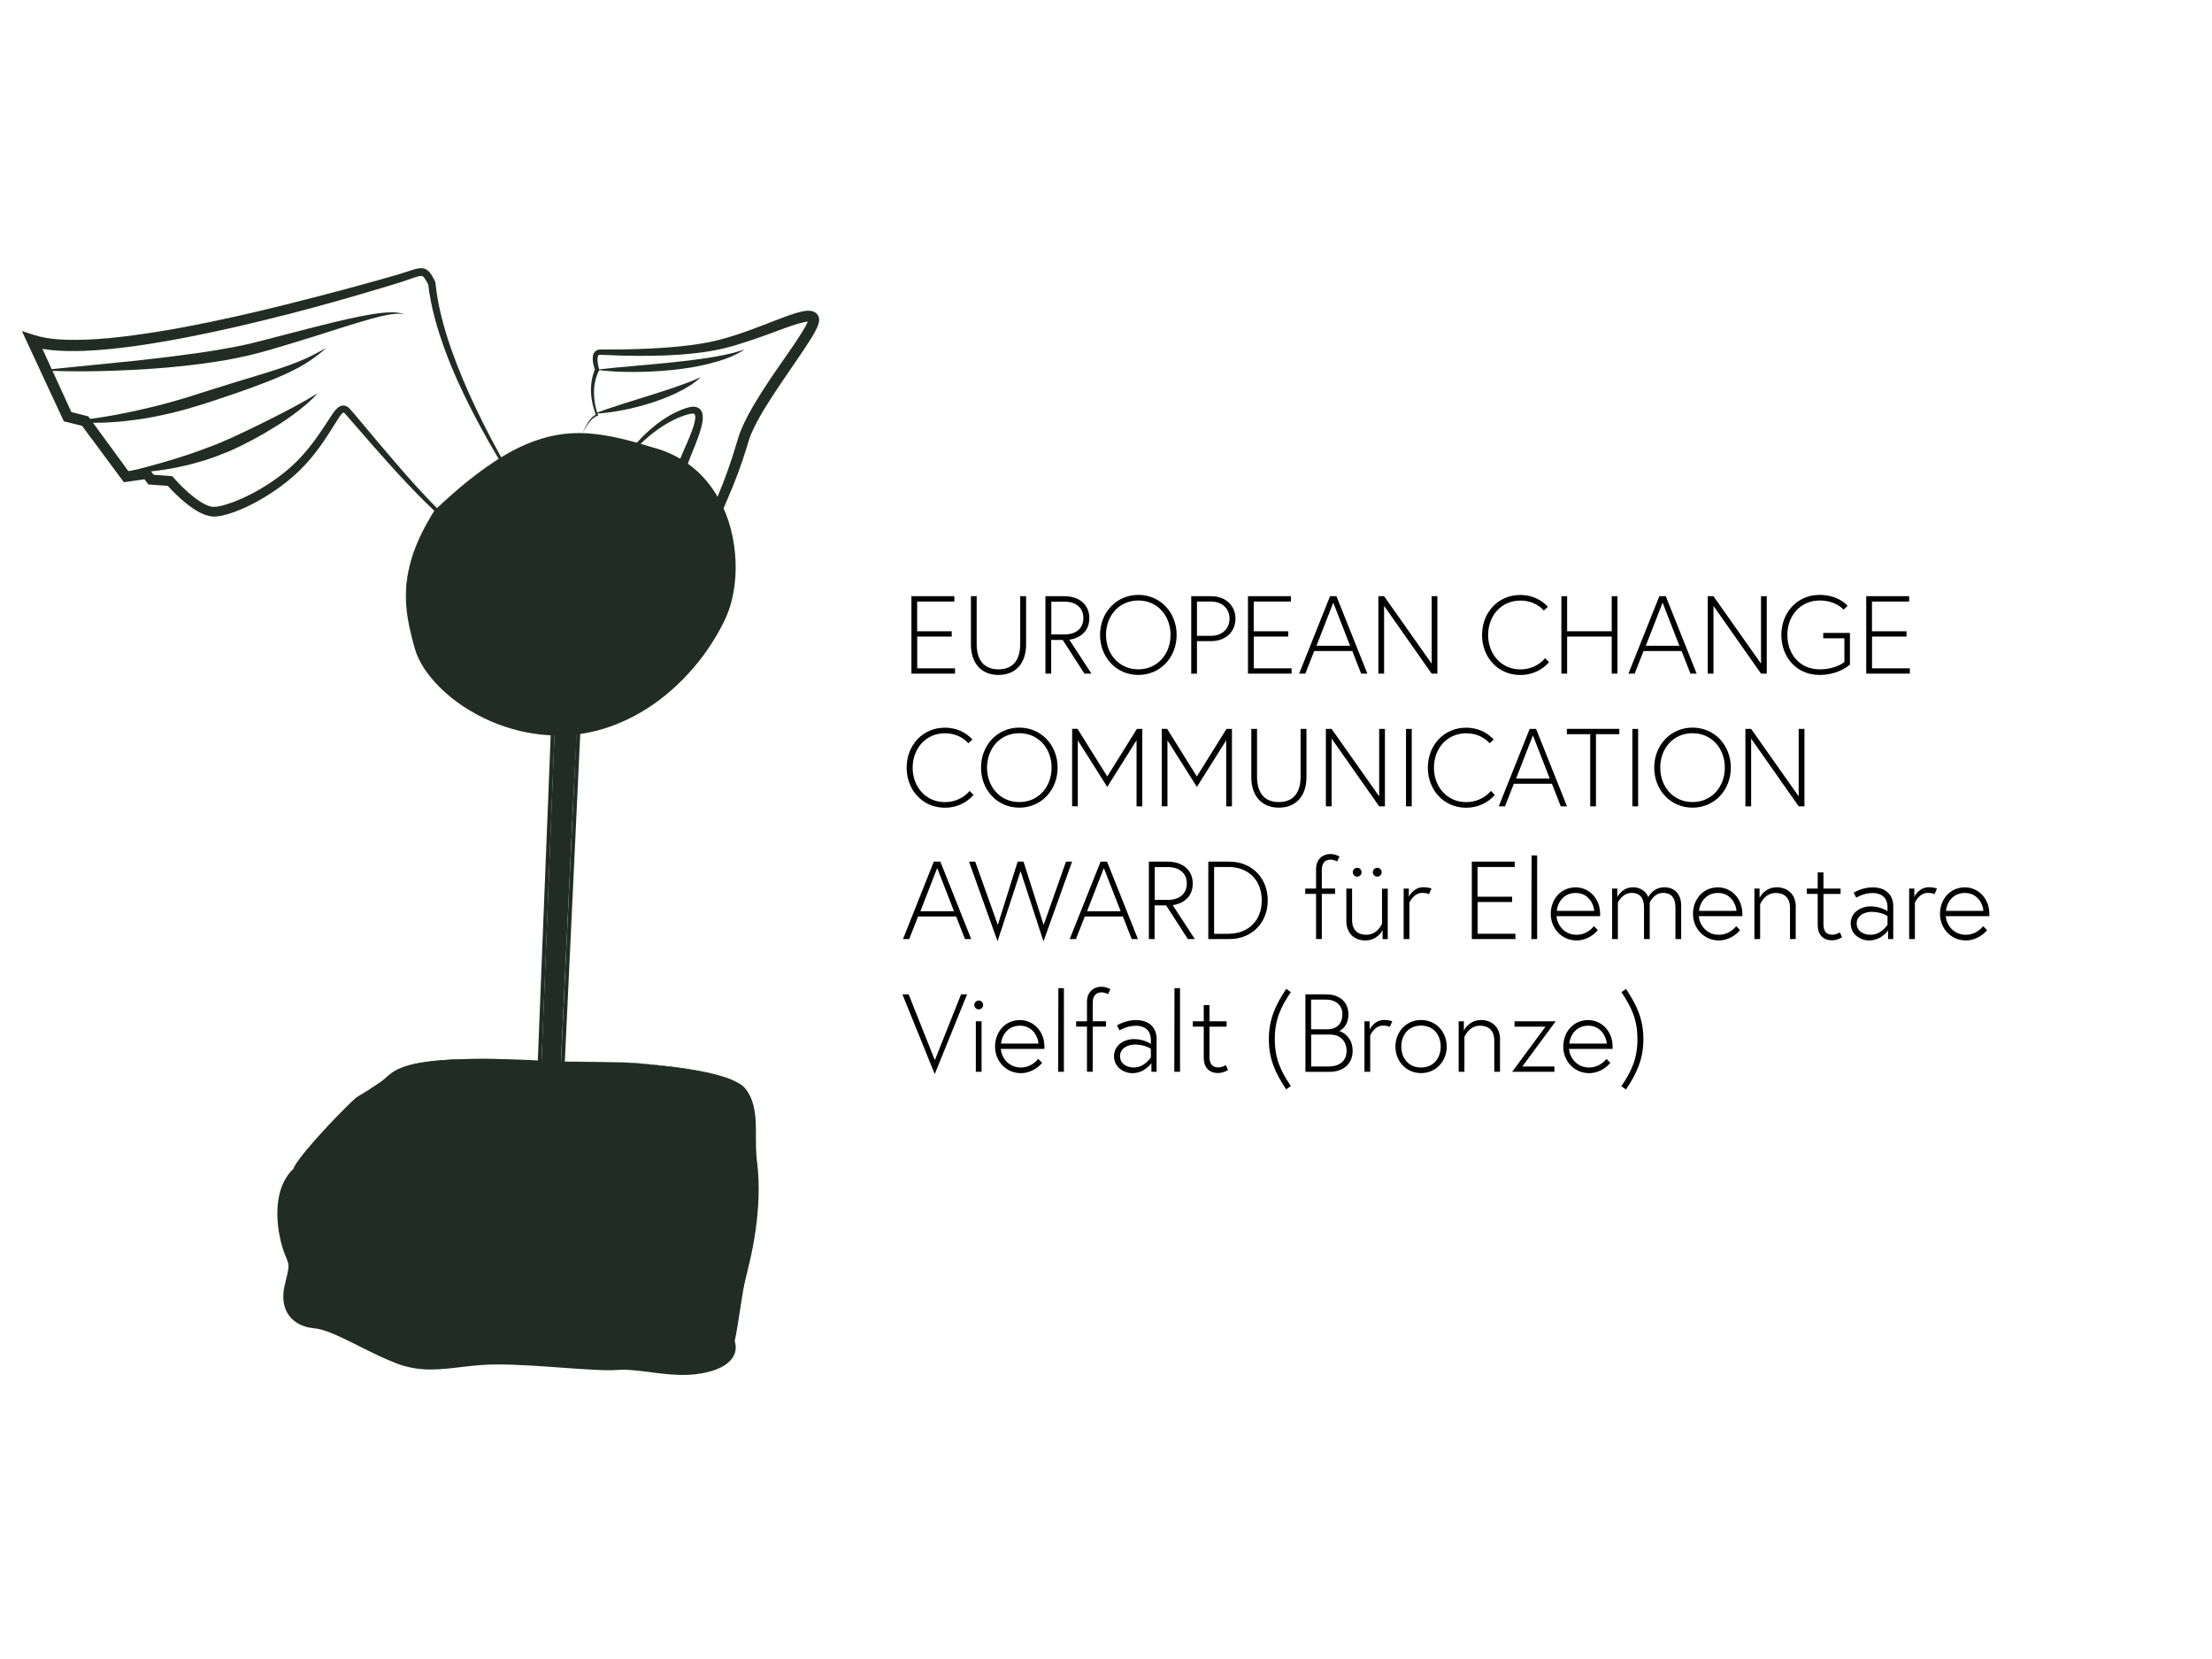 <?xml version="1.0" encoding="UTF-8"?>
<svg id="a" data-name="logos" xmlns="http://www.w3.org/2000/svg" viewBox="0 0 320 240">
  <defs>
    <style>
      .b {
        fill: #000;
      }

      .b, .c {
        stroke-width: 0px;
      }

      .c {
        fill: #212d24;
      }
    </style>
  </defs>
  <g>
    <path class="c" d="M81.09,153.59s8.47,0,10.8.21c2.33.21,13.76,1.06,15.87,3.81,2.12,2.75,1.06,6.78,1.48,10.37.42,3.6.21,8.26-1.06,13.75-1.27,5.5-3.18,10.8-2.54,12.28.64,1.48-.21,3.39-4.45,4.02-4.23.64-8.46-.84-11.85-.63-3.39.21-11.64-.85-17.36-.85s-9.52,1.7-14.18,0c-4.66-1.69-9.31-4.86-12.28-5.08-2.97-.21-4.44-2.33-3.81-5.29.63-2.96.84-2.96,0-4.87-.85-1.9-2.54-8.67,1.06-12.06.21-1.27,6.35-8.04,8.89-10.37,0,0,2.12-1.27,3.81-2.54,1.69-1.27,2.12-4.23,25.6-2.75"/>
    <path class="c" d="M81.09,153.59c-2.57-.15-5.14-.28-7.72-.34-2.57-.05-5.15-.07-7.72.08-1.29.08-2.57.19-3.84.38-1.26.2-2.53.45-3.72.94-.59.25-1.13.57-1.62.98-.24.21-.47.43-.71.65-.26.22-.52.4-.78.59-1.04.76-2.12,1.48-3.21,2.17l.03-.02c-.83.78-1.61,1.61-2.39,2.44-.78.84-1.54,1.69-2.28,2.54-.75.86-1.48,1.73-2.19,2.62-.35.45-.7.9-1.02,1.36-.16.23-.32.46-.46.69-.14.22-.29.5-.31.64l-.02.12-.09.08c-1.09,1.05-1.69,2.52-1.9,4.04-.21,1.53-.1,3.1.19,4.63.15.76.35,1.52.61,2.25.22.7.69,1.38.86,2.34.08.49.02.96-.05,1.37-.08.42-.17.81-.24,1.2-.08.38-.18.79-.24,1.15-.06.36-.09.72-.08,1.08.02.71.22,1.39.61,1.92.39.53.96.9,1.62,1.1.34.11.67.16,1.03.19.19.01.42.03.64.07.22.03.44.07.65.12.84.19,1.62.49,2.38.8,3,1.29,5.78,2.87,8.72,3.95,1.43.54,2.9.78,4.43.77,1.53,0,3.09-.22,4.69-.41,1.59-.2,3.24-.35,4.88-.36,1.64-.02,3.25.07,4.86.16,3.21.2,6.41.51,9.58.68.79.04,1.58.07,2.35.07l.57-.02c.18,0,.42-.02.63-.02.43,0,.85,0,1.26.04,1.66.12,3.24.42,4.81.61,1.56.19,3.12.3,4.64.17.18-.02.38-.05.58-.06.17-.03.38-.06.56-.09.37-.07.75-.15,1.1-.25.71-.21,1.39-.51,1.87-.95.49-.43.7-.98.56-1.56-.02-.09-.02-.1-.07-.21-.03-.07-.09-.24-.12-.37-.06-.26-.07-.5-.07-.73,0-.46.06-.88.14-1.29.29-1.63.75-3.17,1.18-4.72.88-3.08,1.77-6.15,2.28-9.28.53-3.13.76-6.33.49-9.49-.2-1.61-.12-3.24-.08-4.83.02-1.58,0-3.2-.59-4.66-.31-.71-.7-1.42-1.34-1.86-.65-.45-1.38-.76-2.13-1.03-1.5-.53-3.07-.87-4.64-1.17-3.15-.57-6.34-.92-9.54-1.13-3.2-.13-6.41-.14-9.61-.17M81.09,153.59c3.2,0,6.41,0,9.61.12,1.6.07,3.2.24,4.79.4,1.59.17,3.19.36,4.77.64,1.58.27,3.16.59,4.68,1.1.76.26,1.52.57,2.2,1.02.71.46,1.15,1.21,1.49,1.95.65,1.52.71,3.19.73,4.79,0,1.62-.04,3.19.2,4.77.36,3.22.19,6.47-.26,9.67-.45,3.2-1.28,6.33-2.07,9.43-.39,1.54-.8,3.1-1.04,4.63-.05.37-.09.76-.08,1.1,0,.17.01.34.05.46.02.07.03.09.07.2.03.08.1.25.12.36.13.49.12,1.04-.05,1.53-.16.5-.47.92-.82,1.24-.7.66-1.53,1.01-2.34,1.28-.41.13-.82.23-1.23.32-.21.05-.4.08-.63.11-.2.03-.39.06-.61.09-1.68.2-3.34.09-4.96-.09-1.62-.18-3.2-.44-4.73-.53-.38-.03-.76-.03-1.14-.02-.2,0-.36.02-.58.03l-.63.03c-.82.02-1.64,0-2.45-.05-3.23-.16-6.41-.45-9.6-.63-1.59-.09-3.18-.15-4.75-.15-1.56,0-3.12.14-4.7.33-1.58.18-3.2.4-4.88.4-1.67,0-3.42-.29-4.97-.92-3.07-1.18-5.86-2.83-8.73-4.1-.72-.31-1.44-.59-2.15-.77-.18-.05-.36-.09-.54-.12-.17-.03-.35-.05-.55-.07-.44-.05-.89-.13-1.32-.29-.86-.28-1.69-.84-2.23-1.62-.55-.78-.77-1.72-.78-2.61,0-.45.04-.88.12-1.31.09-.42.19-.79.28-1.19.17-.77.42-1.57.34-2.17-.08-.64-.5-1.35-.76-2.17-.26-.79-.44-1.59-.59-2.4-.27-1.62-.35-3.28-.08-4.93.26-1.64.96-3.28,2.23-4.44l-.1.2c.1-.42.27-.63.43-.89.16-.25.33-.49.51-.72.35-.47.71-.91,1.08-1.36.74-.88,1.49-1.74,2.27-2.58.77-.84,1.56-1.68,2.36-2.49.8-.82,1.61-1.63,2.47-2.4h.02s.01-.02.01-.02c1.1-.65,2.19-1.34,3.25-2.07.26-.19.53-.37.77-.57.24-.21.47-.43.73-.64.5-.42,1.09-.75,1.69-.99,1.21-.49,2.49-.73,3.78-.9,1.28-.17,2.57-.27,3.85-.32,5.15-.21,10.31.02,15.45.35"/>
    <path class="c" d="M41.73,170.95c.56-1.1,1.39-2.09,2.46-2.8,1.06-.72,2.43-1.05,3.74-.86.67.11,1.21.24,1.82.31.6.08,1.18.12,1.78.1,1.17-.01,2.29-.24,3.4-.68.56-.21,1.12-.46,1.75-.68.63-.21,1.31-.35,2.03-.36.65,0,1.39.09,2.06.33.67.24,1.25.59,1.77.87.52.29,1,.51,1.52.65.26.07.52.12.79.16.13.02.27.03.41.04l.48.04c1.29.12,2.51.35,3.72.53,2.39.41,4.78.58,7.17.36,1.2-.1,2.43-.24,3.65-.39,1.21-.14,2.49-.31,3.81-.21.65.05,1.29.16,1.91.29.62.12,1.24.3,1.79.42,1.17.23,2.39.33,3.61.42,1.22.1,2.46.15,3.7.28.62.07,1.24.14,1.85.27.6.14,1.23.3,1.72.7-.53-.32-1.16-.4-1.76-.46-.61-.06-1.22-.06-1.84-.06l-3.7.08c-1.24,0-2.49,0-3.76-.17-.66-.08-1.24-.22-1.83-.31-.6-.1-1.18-.16-1.76-.17-1.15-.03-2.33.18-3.56.36-1.23.18-2.43.36-3.69.51-2.52.27-5.11.11-7.57-.29-1.23-.2-2.43-.44-3.6-.56l-.44-.04c-.17-.01-.34-.03-.51-.06-.34-.04-.68-.11-1.02-.21-.67-.19-1.31-.5-1.86-.83-.55-.33-1.02-.62-1.52-.81-.49-.19-.99-.28-1.57-.29-1.04-.04-2.12.4-3.34.8-1.21.4-2.55.63-3.84.54-.65-.04-1.28-.13-1.91-.25-.61-.11-1.26-.31-1.8-.45-1.12-.27-2.32-.09-3.38.46-1.05.55-1.98,1.4-2.69,2.41"/>
    <path class="c" d="M109.24,167.99c-.2,3.62.21,8.26-1.06,13.76-1.27,5.5-2.1,10.83-2.54,12.27l-3.77,1.86s1.24-4.82,1.66-7.78c.42-2.96-3.81-3.6-3.81-5.71s-3.81-12.28-1.48-12.49c2.33-.21,5.08-1.69,5.71-4.44.64-2.75,1.86-5.94,3.97-5.51,0,0,1.54,4,1.32,8.05"/>
    <path class="c" d="M109.24,167.99c.06-1.37-.06-2.74-.3-4.08-.24-1.34-.61-2.67-1.1-3.94l.07.05c-.43-.08-.87,0-1.24.24-.37.22-.66.56-.91.92-.49.74-.81,1.58-1.08,2.42-.13.43-.24.86-.35,1.3-.1.42-.17.89-.33,1.35-.32.9-.89,1.71-1.61,2.34-.72.64-1.57,1.11-2.47,1.44-.46.16-.92.28-1.41.35-.1,0-.27.04-.25.04-.02,0-.03.02-.05.04-.03.04-.09.18-.12.35-.1.72.05,1.63.21,2.47.17.86.4,1.72.63,2.59.45,1.74,1,3.44,1.41,5.27.05.23.09.47.13.73.02.12.03.27.04.42v.15s0,.05.02.08c.03.21.19.45.46.72.54.54,1.34,1.01,2.07,1.72.37.35.73.78.98,1.32.26.53.36,1.15.3,1.75-.13.98-.3,1.84-.49,2.75-.4,1.78-.83,3.54-1.33,5.3l-.95-.78,3.8-1.79-.31.37c.31-.97.53-2.08.78-3.14l.73-3.22c.49-2.14,1.02-4.29,1.56-6.41.52-2.13.78-4.31.91-6.5.13-2.2.07-4.39.19-6.59M109.24,167.99c-.09,2.2-.02,4.39-.09,6.59-.05,2.2-.25,4.4-.64,6.58-.44,2.16-.81,4.32-1.16,6.49l-.51,3.26c-.18,1.1-.33,2.16-.61,3.3-.04.16-.14.28-.27.35l-.04.02-3.74,1.92c-.33.17-.74.04-.9-.29-.08-.14-.09-.3-.06-.45v-.03c.39-1.75.78-3.51,1.1-5.27.16-.86.34-1.79.43-2.6.06-.62-.23-1.17-.82-1.72-.57-.55-1.33-1.02-2.09-1.76-.36-.37-.77-.89-.88-1.59-.02-.09-.02-.17-.03-.25v-.2c0-.08,0-.15-.03-.26-.02-.2-.06-.41-.1-.61-.35-1.71-.82-3.48-1.22-5.25-.2-.89-.38-1.79-.51-2.71-.07-.46-.12-.92-.15-1.4-.02-.48-.03-.96.09-1.51.06-.27.16-.57.44-.86.14-.14.34-.26.54-.3.23-.05.28-.04.42-.05.4-.04.82-.11,1.23-.23.82-.23,1.6-.6,2.28-1.12.67-.52,1.22-1.19,1.56-1.97.17-.39.26-.82.4-1.27.12-.44.26-.87.42-1.3.32-.86.7-1.71,1.25-2.45.28-.37.61-.72,1.02-.95.41-.24.91-.32,1.37-.22h0s.05.03.06.05c.45,1.3.75,2.64.99,3.99.22,1.34.33,2.72.25,4.09"/>
    <path class="c" d="M80.24,105.55l-2.12,53.55s.63.84,2.75.42l2.54-53.97h-3.18Z"/>
    <path class="c" d="M84,105h-4.28l-.02.53-2.12,53.54v.2s.11.16.11.16c.06.08.62.76,2.09.76.37,0,.78-.04,1.21-.13l.42-.09.02-.43,2.54-53.97.03-.58ZM83.42,105.55l-2.54,53.97c-.42.08-.79.12-1.1.12-1.24,0-1.65-.54-1.65-.54l2.12-53.55h3.18Z"/>
    <path class="c" d="M82.02,105.55l-2.31,53.51s.2.85.66.42l3.09-53.88-1.44-.04Z"/>
    <path class="c" d="M84.26,62.8c.6.27,1.23.45,1.87.61.63.16,1.27.29,1.92.42,1.28.25,2.58.46,3.87.63l-.22.08c1.54-1.79,3.3-3.38,5.39-4.56.52-.29,1.07-.54,1.64-.76.27-.1.59-.21.86-.28.33-.08.67-.16,1.1-.06.22.05.46.18.62.36.17.19.26.41.3.61.09.39.06.73.03,1.05-.09.64-.26,1.22-.45,1.79-.37,1.13-.83,2.21-1.26,3.28-.21.53-.42,1.07-.57,1.57-.03.12-.06.24-.08.34,0,.05,0,.1,0,.1,0,.02.02,0-.07-.15-.05-.06-.12-.13-.27-.18-.11-.02-.04,0-.03,0h.02s.08,0-.07,0h.06c.15,0,.27.04.39.07.22.08.39.18.54.27.6.41,1,.85,1.42,1.3.4.45.77.92,1.12,1.4.7.96,1.35,1.93,1.97,2.95l-1.31.11c.5-1.32,1.05-2.58,1.55-3.85.49-1.27.94-2.56,1.36-3.85.21-.65.42-1.31.61-1.96.18-.63.41-1.38.7-2.04.56-1.33,1.24-2.56,1.96-3.77,1.43-2.4,3.03-4.68,4.6-6.93.78-1.13,1.57-2.27,2.27-3.41.17-.29.34-.57.49-.85.15-.27.28-.58.33-.77.01-.05,0-.08.01-.08,0,.12.03.12.06.18.08.12.18.12.11.11-.13-.03-.45,0-.74.07-1.22.26-2.53.76-3.81,1.23-1.29.48-2.59.96-3.91,1.4-1.32.44-2.66.87-4.03,1.19-1.37.33-2.77.54-4.16.69-2.78.31-5.56.39-8.33.37-1.39,0-2.77-.05-4.15-.11l-1.03-.04c-.21-.01-.25,0-.31.02-.04.02-.1.08-.13.2-.15.5,0,1.23.16,1.84l.04.13-.05.09c-.48.96-.72,2.05-.72,3.15,0,1.09.18,2.21.56,3.23l.05.14-.13.04c-.52.17-.95.62-1.29,1.08-.34.48-.63,1-.86,1.55M84.26,62.8c.2-.56.45-1.11.76-1.62.32-.5.71-1.01,1.32-1.25l-.08.17c-.23-.53-.4-1.07-.53-1.63-.12-.56-.21-1.13-.23-1.7-.05-1.14.13-2.33.6-3.41v.22c-.14-.35-.23-.69-.29-1.05-.06-.37-.11-.75,0-1.18.05-.21.18-.47.44-.63.24-.17.56-.16.7-.16h1.03c1.38,0,2.75-.01,4.12-.06,2.74-.09,5.49-.25,8.19-.62,1.35-.19,2.68-.43,3.98-.78,1.3-.35,2.6-.76,3.88-1.22,1.28-.47,2.56-.96,3.85-1.46,1.3-.49,2.56-1.02,4.03-1.36.39-.07.76-.16,1.32-.08.26.04.71.19.97.62.12.21.17.38.18.67,0,.18-.03.32-.06.44-.12.48-.29.8-.46,1.13-.17.33-.36.64-.54.95-.74,1.21-1.52,2.35-2.3,3.49-1.56,2.28-3.13,4.53-4.55,6.85-.7,1.17-1.36,2.35-1.88,3.56-.27.61-.44,1.19-.64,1.88-.21.67-.42,1.33-.64,1.99-.44,1.32-.93,2.63-1.46,3.92-.53,1.29-1.1,2.55-1.6,3.81l-.55,1.39-.76-1.28c-.58-.97-1.2-1.95-1.86-2.87-.33-.46-.66-.91-1.02-1.34-.35-.42-.74-.84-1.1-1.09-.09-.06-.18-.11-.23-.13-.02,0-.04-.01-.04-.01h0-.09s-.02,0-.02,0c-.03,0,0,0-.13-.03-.22-.07-.35-.18-.44-.3-.18-.27-.17-.44-.18-.57,0-.14,0-.23.02-.33.03-.19.08-.35.13-.51.19-.6.42-1.14.65-1.68.47-1.07.94-2.12,1.34-3.18.19-.52.37-1.06.45-1.57.05-.25.06-.5.02-.68-.05-.18-.06-.2-.18-.25-.13-.04-.39-.03-.62.03-.29.07-.53.14-.8.23-.53.17-1.04.39-1.55.65-2.01,1-3.84,2.47-5.41,4.12l-.1.1-.12-.02c-1.3-.25-2.59-.53-3.86-.85-.64-.17-1.27-.35-1.89-.55-.63-.21-1.25-.44-1.83-.75"/>
    <path class="c" d="M86.17,53.49c1.83-.22,3.65-.38,5.46-.54,1.82-.17,3.63-.32,5.43-.51,1.81-.18,3.6-.4,5.39-.67,1.79-.3,3.57-.62,5.3-1.24-1.53,1.03-3.34,1.62-5.13,2.08-1.79.46-3.63.73-5.45.92-1.84.18-3.67.28-5.51.28-1.84,0-3.67-.08-5.5-.32"/>
    <path class="c" d="M85.96,59.84c2.58-.97,5.2-1.74,7.78-2.56,1.3-.4,2.58-.82,3.86-1.25,1.28-.44,2.54-.9,3.8-1.48-1.01.96-2.24,1.67-3.48,2.27-1.25.61-2.55,1.09-3.86,1.51-1.32.4-2.65.76-4,1.01-1.35.25-2.71.46-4.1.51"/>
    <path class="c" d="M62.89,73.8c-5.5,8.68-4.44,14.18-2.75,19.9,1.69,5.71,10.8,12.49,21.16,12.06,10.37-.42,18.86-8.24,22.86-16.5,3.17-6.56,1.9-20.32-9.1-23.91-11.01-3.6-17.77-5.09-32.17,8.46"/>
    <path class="c" d="M62.89,73.8c2.13-2.01,4.34-3.95,6.71-5.68,2.36-1.73,4.89-3.3,7.66-4.3,1.39-.5,2.83-.87,4.3-1.04,1.47-.18,2.97-.17,4.44,0,2.96.31,5.81,1.15,8.62,2,2.87.77,5.62,2.42,7.56,4.77,1.98,2.33,3.24,5.21,3.82,8.18.58,2.97.6,6.06-.12,9.05-.19.75-.42,1.48-.72,2.21s-.65,1.39-1,2.05c-.72,1.32-1.53,2.59-2.42,3.8-1.8,2.41-3.91,4.58-6.32,6.4-2.4,1.82-5.11,3.25-7.99,4.15-2.88.91-5.96,1.2-8.94.9-2.99-.29-5.9-1.14-8.58-2.45-2.67-1.31-5.14-3.06-7.12-5.29-.99-1.11-1.85-2.35-2.43-3.73-.3-.69-.46-1.42-.66-2.12-.18-.72-.36-1.43-.51-2.15-.3-1.44-.48-2.91-.48-4.39,0-1.47.2-2.94.56-4.36.71-2.86,2.05-5.51,3.63-7.98M62.89,73.8c-1.56,2.48-2.87,5.14-3.57,8-.71,2.85-.59,5.84.08,8.68.17.71.35,1.42.57,2.12.21.71.4,1.41.71,2.06.61,1.31,1.48,2.48,2.47,3.53,2.01,2.09,4.47,3.71,7.1,4.89,2.63,1.18,5.46,1.89,8.32,2.07,2.86.19,5.73-.21,8.42-1.12,2.7-.9,5.21-2.32,7.46-4.07,2.26-1.74,4.27-3.82,5.96-6.12.85-1.14,1.63-2.34,2.32-3.6.34-.63.69-1.26.95-1.89.26-.63.48-1.3.65-1.98.68-2.71.75-5.62.26-8.4-.49-2.78-1.54-5.5-3.29-7.72-1.75-2.23-4.18-3.84-6.95-4.69-2.77-.94-5.55-1.86-8.42-2.27-2.87-.42-5.83-.2-8.6.75-2.77.94-5.32,2.43-7.71,4.14-2.37,1.72-4.59,3.64-6.74,5.63"/>
    <path class="c" d="M78.55,76.14c-.84.44-1.8.58-2.73.73-.94.13-1.89.21-2.83.26-1.89.1-3.78.1-5.67.06h-.05c-.61-.22-1.13-.57-1.63-.92-.5-.36-.97-.74-1.43-1.14-.92-.79-1.8-1.62-2.66-2.47-1.72-1.7-3.38-3.47-5-5.26-1.62-1.8-3.21-3.62-4.79-5.44l-1.18-1.36-.59-.67c-.22-.26-.34-.28-.3-.26,0-.02-.23.15-.38.35-.16.21-.33.45-.48.7l-.96,1.53c-1.3,2.06-2.73,4.06-4.52,5.8-1.78,1.73-3.79,3.17-5.94,4.38-1.08.61-2.19,1.14-3.36,1.58-.59.22-1.19.41-1.83.56-.32.07-.64.12-1,.15h-.14s-.12.01-.12.01c-.1,0-.2,0-.3-.02-.19-.02-.38-.05-.55-.1-.7-.18-1.29-.5-1.84-.83-.55-.34-1.05-.72-1.54-1.12-.96-.81-1.84-1.67-2.68-2.61l.5.26-2.74-.2-.34-.02-.2-.27-.64-.84.7.29-2.96.43-.45.06-.27-.36-5.95-8.03.44.3-2.54-.63-.37-.09-.16-.35-5.11-11-.79-1.71,1.79.58c1.09.35,2.28.53,3.48.62,1.21.09,2.43.09,3.66.06,2.45-.08,4.93-.33,7.38-.67,4.92-.66,9.81-1.63,14.67-2.71,4.86-1.08,9.69-2.33,14.51-3.59,2.41-.64,4.82-1.3,7.22-1.98,1.22-.33,2.36-.68,3.56-1.08.3-.1.61-.2.96-.27.18-.03.37-.06.6-.05.22,0,.49.07.7.2.43.27.62.61.8.89.18.3.32.59.46.87l.04.09v.09c.31,3.17,1.16,6.3,2.2,9.35,1.07,3.05,2.33,6.03,3.73,8.95,1.39,2.93,2.92,5.79,4.53,8.6,1.63,2.81,3.3,5.59,5.11,8.3M78.55,76.14c-1.91-2.63-3.71-5.33-5.41-8.11-1.7-2.77-3.32-5.6-4.8-8.5-1.49-2.89-2.86-5.86-3.98-8.93-1.12-3.07-2.05-6.24-2.42-9.54l.05.18c-.14-.28-.28-.55-.43-.78-.15-.24-.31-.45-.43-.5-.14-.13-.79.04-1.36.25-1.16.41-2.39.82-3.58,1.16-2.39.72-4.8,1.43-7.2,2.11-4.81,1.37-9.67,2.6-14.54,3.74-4.88,1.11-9.8,2.12-14.77,2.82-2.49.35-5,.62-7.54.72-1.27.04-2.55.04-3.83-.04-1.29-.09-2.58-.26-3.88-.67l1-1.12,5.05,11.02-.52-.43,2.53.64.28.07.17.23,5.9,8.06-.71-.3,2.96-.42.44-.06.26.35.63.85-.54-.29,2.75.22.3.02.2.23c.76.86,1.61,1.71,2.49,2.45.88.73,1.86,1.43,2.81,1.69.12.03.23.06.34.06.06,0,.1,0,.16,0h.18c.24-.02.52-.06.78-.12.55-.12,1.09-.29,1.64-.49,1.09-.4,2.16-.9,3.2-1.45,2.07-1.12,4.03-2.47,5.75-4.08,1.7-1.6,3.14-3.52,4.45-5.51l.99-1.52c.17-.26.35-.51.56-.77.11-.13.23-.26.38-.39.15-.12.35-.27.66-.32.31-.05.62.08.79.21.1.07.17.14.25.21l.16.18.6.69,1.17,1.39c1.54,1.85,3.09,3.7,4.67,5.52,1.57,1.83,3.16,3.63,4.82,5.37.83.87,1.67,1.72,2.56,2.52.45.41.9.79,1.37,1.16.47.35.97.7,1.49.89h-.06c1.88.1,3.76.14,5.64.11.94-.02,1.88-.06,2.82-.15.93-.11,1.88-.21,2.74-.61"/>
    <path class="c" d="M5.81,53.57l13.33-1.34c2.21-.25,4.43-.48,6.63-.78,2.21-.28,4.4-.58,6.58-.98,1.09-.19,2.18-.39,3.25-.63,1.07-.23,2.13-.53,3.22-.8,2.16-.55,4.31-1.14,6.48-1.68,2.17-.56,4.34-1.08,6.54-1.54,1.1-.21,2.21-.43,3.33-.55.56-.05,1.13-.1,1.7-.09.56.02,1.15.07,1.65.35-.53-.2-1.09-.16-1.64-.1-.55.06-1.09.17-1.63.29-1.08.25-2.15.55-3.21.88-2.13.63-4.25,1.33-6.38,2-2.13.68-4.27,1.31-6.42,1.95-1.07.31-2.16.61-3.27.87-1.11.26-2.22.48-3.33.68-4.44.75-8.91,1.18-13.39,1.41-4.47.23-8.95.29-13.43.07"/>
    <path class="c" d="M9.77,60.9c3.29-.19,6.5-.75,9.67-1.43,1.59-.36,3.17-.72,4.73-1.15,1.56-.43,3.12-.88,4.66-1.4l4.69-1.47,4.7-1.43c1.56-.49,3.11-.97,4.61-1.57,1.52-.57,2.96-1.32,4.39-2.14-1.21,1.11-2.58,2.08-4.05,2.88-1.47.78-2.99,1.44-4.53,2.04-3.07,1.21-6.19,2.23-9.3,3.25-1.58.49-3.18.95-4.79,1.33-1.62.37-3.24.7-4.89.91-1.64.24-3.29.38-4.95.43-1.66.03-3.32,0-4.95-.27"/>
    <path class="c" d="M18.23,68.3c2.48-.59,4.9-1.25,7.3-1.99,1.19-.38,2.38-.76,3.55-1.2,1.18-.42,2.34-.86,3.48-1.37,1.14-.48,2.26-1.02,3.4-1.57,1.14-.53,2.25-1.1,3.38-1.66,2.24-1.14,4.47-2.28,6.63-3.64-.84.97-1.84,1.79-2.84,2.58-1.02.78-2.07,1.51-3.16,2.19-2.17,1.36-4.39,2.57-6.76,3.62-1.19.49-2.4.95-3.62,1.34-1.23.36-2.47.72-3.73.96-2.51.53-5.07.84-7.62.75"/>
  </g>
  <g>
    <path class="b" d="M132.69,91.32h4.99v.77h-4.99v4.59h5.47v.77h-6.31v-11.2h6.21v.77h-5.38v4.31Z"/>
    <path class="b" d="M147.61,86.25h.83v6.99c0,2.61-1.42,4.4-3.99,4.4s-3.99-1.79-3.99-4.4v-6.99h.83v6.91c0,2.18.93,3.67,3.15,3.67s3.15-1.49,3.15-3.67v-6.91Z"/>
    <path class="b" d="M151.25,86.25h2.71c2.3,0,3.63,1.33,3.63,3.17,0,2.42-2.11,3.04-2.9,3.12l3.2,4.91h-1.01l-3.14-4.87h-1.67v4.87h-.83v-11.2ZM154.01,91.78c1.68,0,2.72-.9,2.72-2.37s-1.06-2.37-2.72-2.37h-1.92v4.74h1.92Z"/>
    <path class="b" d="M159.14,91.85c0-3.23,2.35-5.79,5.54-5.79s5.54,2.56,5.54,5.79-2.34,5.79-5.54,5.79-5.54-2.56-5.54-5.79ZM160,91.85c0,2.75,1.87,4.98,4.67,4.98s4.67-2.23,4.67-4.98-1.87-4.98-4.67-4.98-4.67,2.22-4.67,4.98Z"/>
    <path class="b" d="M172.32,86.25h2.87c2.18,0,3.54,1.41,3.54,3.25s-1.36,3.25-3.54,3.25h-2.03v4.71h-.83v-11.2ZM175.21,91.98c1.57,0,2.66-1.01,2.66-2.48s-1.09-2.48-2.66-2.48h-2.05v4.96h2.05Z"/>
    <path class="b" d="M181.38,91.32h4.99v.77h-4.99v4.59h5.47v.77h-6.31v-11.2h6.21v.77h-5.38v4.31Z"/>
    <path class="b" d="M192.41,86.25h.93l4.47,11.2h-.9l-1.28-3.27h-5.51l-1.28,3.27h-.9l4.47-11.2ZM190.44,93.42h4.87l-2.43-6.24-2.43,6.24Z"/>
    <path class="b" d="M200.23,86.25l6.88,9.76v-9.76h.83v11.2h-.83l-6.88-9.8v9.8h-.83v-11.2h.83Z"/>
    <path class="b" d="M223.51,95.21l.58.58c-.98,1.14-2.45,1.86-4.15,1.86-3.23,0-5.54-2.56-5.54-5.79s2.31-5.79,5.54-5.79c1.63,0,3.01.66,3.99,1.71l-.59.54c-.82-.9-2-1.44-3.39-1.44-2.79,0-4.67,2.22-4.67,4.98s1.89,4.98,4.67,4.98c1.49,0,2.77-.66,3.57-1.62Z"/>
    <path class="b" d="M233.16,86.25h.83v11.2h-.83v-5.36h-6.45v5.36h-.83v-11.2h.83v5.07h6.45v-5.07Z"/>
    <path class="b" d="M240.05,86.25h.93l4.47,11.2h-.9l-1.28-3.27h-5.51l-1.28,3.27h-.9l4.47-11.2ZM238.08,93.42h4.87l-2.43-6.24-2.43,6.24Z"/>
    <path class="b" d="M247.88,86.25l6.88,9.76v-9.76h.83v11.2h-.83l-6.88-9.8v9.8h-.83v-11.2h.83Z"/>
    <path class="b" d="M263.75,91.56h3.87v4.58s-1.55,1.5-4.4,1.5c-3.31,0-5.52-2.56-5.52-5.79s2.29-5.79,5.52-5.79c2.79,0,4.07,1.58,4.07,1.58l-.59.56s-1.07-1.33-3.47-1.33c-2.75,0-4.66,2.19-4.66,4.98s1.81,4.98,4.66,4.98c2.4,0,3.59-1.06,3.59-1.06v-3.43h-3.06v-.78Z"/>
    <path class="b" d="M270.82,91.32h4.99v.77h-4.99v4.59h5.47v.77h-6.31v-11.2h6.21v.77h-5.38v4.31Z"/>
    <path class="b" d="M140.26,114.41l.58.58c-.98,1.14-2.45,1.86-4.14,1.86-3.23,0-5.54-2.56-5.54-5.79s2.3-5.79,5.54-5.79c1.63,0,3.01.66,3.98,1.71l-.59.54c-.82-.9-2-1.44-3.39-1.44-2.79,0-4.67,2.22-4.67,4.98s1.89,4.98,4.67,4.98c1.49,0,2.77-.66,3.57-1.62Z"/>
    <path class="b" d="M141.92,111.05c0-3.23,2.35-5.79,5.54-5.79s5.54,2.56,5.54,5.79-2.34,5.79-5.54,5.79-5.54-2.56-5.54-5.79ZM142.79,111.05c0,2.75,1.87,4.98,4.67,4.98s4.67-2.23,4.67-4.98-1.87-4.98-4.67-4.98-4.67,2.22-4.67,4.98Z"/>
    <path class="b" d="M155.89,105.45l4.29,6.88,4.29-6.88h.78v11.2h-.83v-9.56l-4.24,6.75-4.26-6.74v9.54h-.82v-11.2h.78Z"/>
    <path class="b" d="M168.85,105.45l4.29,6.88,4.29-6.88h.79v11.2h-.83v-9.56l-4.24,6.75-4.26-6.74v9.54h-.82v-11.2h.78Z"/>
    <path class="b" d="M188.17,105.45h.83v6.99c0,2.61-1.43,4.4-3.99,4.4s-3.99-1.79-3.99-4.4v-6.99h.83v6.91c0,2.18.93,3.67,3.15,3.67s3.15-1.49,3.15-3.67v-6.91Z"/>
    <path class="b" d="M192.64,105.45l6.88,9.76v-9.76h.83v11.2h-.83l-6.88-9.8v9.8h-.83v-11.2h.83Z"/>
    <path class="b" d="M203.4,105.45h.83v11.2h-.83v-11.2Z"/>
    <path class="b" d="M215.67,114.41l.58.58c-.98,1.14-2.45,1.86-4.15,1.86-3.23,0-5.54-2.56-5.54-5.79s2.31-5.79,5.54-5.79c1.63,0,3.01.66,3.99,1.71l-.59.54c-.82-.9-2-1.44-3.39-1.44-2.79,0-4.67,2.22-4.67,4.98s1.89,4.98,4.67,4.98c1.49,0,2.77-.66,3.57-1.62Z"/>
    <path class="b" d="M221.29,105.45h.93l4.47,11.2h-.9l-1.28-3.27h-5.51l-1.28,3.27h-.9l4.47-11.2ZM219.32,112.62h4.87l-2.43-6.24-2.43,6.24Z"/>
    <path class="b" d="M230.05,106.21h-3.38v-.77h7.59v.77h-3.38v10.44h-.83v-10.44Z"/>
    <path class="b" d="M236.15,105.45h.83v11.2h-.83v-11.2Z"/>
    <path class="b" d="M239.31,111.05c0-3.23,2.35-5.79,5.54-5.79s5.54,2.56,5.54,5.79-2.34,5.79-5.54,5.79-5.54-2.56-5.54-5.79ZM240.18,111.05c0,2.75,1.87,4.98,4.67,4.98s4.67-2.23,4.67-4.98-1.87-4.98-4.67-4.98-4.67,2.22-4.67,4.98Z"/>
    <path class="b" d="M253.33,105.45l6.88,9.76v-9.76h.83v11.2h-.83l-6.88-9.8v9.8h-.83v-11.2h.83Z"/>
    <path class="b" d="M135.11,124.65h.93l4.46,11.2h-.9l-1.28-3.27h-5.51l-1.28,3.27h-.9l4.46-11.2ZM133.14,131.82h4.87l-2.43-6.24-2.43,6.24Z"/>
    <path class="b" d="M150.95,136.17l-3.31-10.15-3.33,10.15-4.13-11.52h.9l3.27,9.16,2.87-9.16h.85l2.91,9.16,3.23-9.16h.88l-4.13,11.52Z"/>
    <path class="b" d="M159.22,124.65h.93l4.47,11.2h-.9l-1.28-3.27h-5.51l-1.28,3.27h-.9l4.47-11.2ZM157.25,131.82h4.87l-2.43-6.24-2.43,6.24Z"/>
    <path class="b" d="M166.21,124.65h2.71c2.3,0,3.63,1.33,3.63,3.17,0,2.42-2.11,3.04-2.9,3.12l3.2,4.91h-1.01l-3.14-4.87h-1.67v4.87h-.83v-11.2ZM168.97,130.18c1.68,0,2.72-.9,2.72-2.37s-1.06-2.37-2.72-2.37h-1.92v4.74h1.92Z"/>
    <path class="b" d="M177.86,124.65c3.23,0,5.54,2.37,5.54,5.6s-2.3,5.6-5.54,5.6h-3.06v-11.2h3.06ZM177.7,135.08c2.95,0,4.83-1.94,4.83-4.83s-1.89-4.83-4.83-4.83h-2.06v9.67h2.06Z"/>
    <path class="b" d="M188.82,128.55h1.57v-2.87c0-1.39,1.01-2.13,2-2.13.43,0,.82.05,1.39.35l-.35.72s-.43-.26-.93-.26c-.95,0-1.28.64-1.28,1.54v2.64h1.92v.77h-1.92v6.53h-.83v-6.53h-1.57v-.77Z"/>
    <path class="b" d="M194.77,133.21v-4.66h.83v4.53c0,1.5.85,2.15,2.07,2.15,1.62,0,2.26-1.6,2.26-1.6v-5.07h.83v7.3h-.75v-1.3s-.7,1.49-2.5,1.49c-1.39,0-2.74-.85-2.74-2.83ZM196.34,125.54c.35,0,.64.29.64.64s-.29.64-.64.64-.64-.29-.64-.64.29-.64.64-.64ZM199.24,125.54c.35,0,.64.29.64.64s-.29.64-.64.64-.64-.29-.64-.64.29-.64.64-.64Z"/>
    <path class="b" d="M207.08,128.55l-.35.8s-.3-.18-.98-.18c-1.26,0-1.86,1.41-1.86,1.41v5.27h-.83v-7.3h.75v1.18s.62-1.38,2.13-1.38c.69,0,1.14.19,1.14.19Z"/>
    <path class="b" d="M213.76,129.72h4.99v.77h-4.99v4.59h5.47v.77h-6.31v-11.2h6.21v.77h-5.38v4.31Z"/>
    <path class="b" d="M221.57,123.75h.8v12.1h-.83l.03-12.1Z"/>
    <path class="b" d="M231.49,132.2c0,.14,0,.16-.02.34h-6.29c.06,1.1.98,2.69,2.91,2.69,1.12,0,2-.62,2.5-1.25l.56.58c-.71.85-1.86,1.49-3.06,1.49-2.18,0-3.75-1.76-3.75-3.84s1.42-3.84,3.6-3.84c1.94,0,3.54,1.6,3.54,3.84ZM230.63,131.77c-.03-.83-.75-2.59-2.67-2.59-2.03,0-2.71,1.79-2.74,2.59h5.41Z"/>
    <path class="b" d="M238.66,135.85h-.83v-4.55c0-1.49-.67-2.13-1.78-2.13-1.38,0-2,1.41-2,1.41v5.27h-.83v-7.3h.75v1.23s.64-1.42,2.27-1.42c.9,0,1.78.4,2.21,1.42.05-.1.72-1.42,2.34-1.42,1.12,0,2.42.64,2.42,2.69v4.8h-.83v-4.55c0-1.49-.67-2.13-1.78-2.13-1.38,0-1.94,1.41-1.94,1.41v5.27Z"/>
    <path class="b" d="M252.07,132.2c0,.14,0,.16-.02.34h-6.29c.06,1.1.98,2.69,2.91,2.69,1.12,0,2-.62,2.5-1.25l.56.58c-.71.85-1.86,1.49-3.06,1.49-2.18,0-3.75-1.76-3.75-3.84s1.42-3.84,3.6-3.84c1.94,0,3.54,1.6,3.54,3.84ZM251.21,131.77c-.03-.83-.75-2.59-2.67-2.59-2.03,0-2.71,1.79-2.74,2.59h5.41Z"/>
    <path class="b" d="M259.78,131.19v4.66h-.83v-4.53c0-1.5-.88-2.14-2.06-2.14-1.62,0-2.26,1.63-2.26,1.63v5.04h-.83v-7.3h.75v1.33s.7-1.52,2.5-1.52c1.36,0,2.74.85,2.74,2.83Z"/>
    <path class="b" d="M261.38,128.55h1.58v-2.35h.83v2.35h2.48v.77h-2.48v4.4c0,.82.29,1.5,1.28,1.5.58,0,1.09-.34,1.09-.34l.32.72s-.7.43-1.44.43c-1.42,0-2.08-.96-2.08-2.16v-4.56h-1.58v-.77Z"/>
    <path class="b" d="M273.89,131.06v4.79h-.75v-1.26s-.96,1.46-2.75,1.46c-1.23,0-2.66-.85-2.66-2.46s1.47-2.47,2.9-2.47,2.43.69,2.43.69v-.54c0-1.78-1.35-2.08-2.15-2.08-1.33,0-2.38.67-2.38.67l-.37-.72s1.2-.77,2.74-.77c2.03,0,2.99,1.22,2.99,2.71ZM273.06,133.75v-1.23s-.87-.61-2.32-.61c-.96,0-2.14.51-2.14,1.67s1.04,1.65,1.99,1.65c1.6,0,2.48-1.47,2.48-1.47Z"/>
    <path class="b" d="M280.21,128.55l-.35.8s-.3-.18-.98-.18c-1.26,0-1.86,1.41-1.86,1.41v5.27h-.83v-7.3h.75v1.18s.62-1.38,2.13-1.38c.69,0,1.14.19,1.14.19Z"/>
    <path class="b" d="M287.8,132.2c0,.14,0,.16-.02.34h-6.29c.06,1.1.98,2.69,2.91,2.69,1.12,0,2-.62,2.5-1.25l.56.58c-.7.85-1.86,1.49-3.06,1.49-2.18,0-3.75-1.76-3.75-3.84s1.42-3.84,3.6-3.84c1.94,0,3.54,1.6,3.54,3.84ZM286.93,131.77c-.03-.83-.75-2.59-2.67-2.59-2.03,0-2.71,1.79-2.74,2.59h5.41Z"/>
    <path class="b" d="M135.22,155.37l-4.67-11.52h.9l3.79,9.52,3.79-9.52h.87l-4.67,11.52Z"/>
    <path class="b" d="M141.59,144.74c.35,0,.64.29.64.64s-.29.64-.64.64-.64-.29-.64-.64.29-.64.64-.64ZM141.17,147.75h.83v7.3h-.83v-7.3Z"/>
    <path class="b" d="M151.1,151.4c0,.14,0,.16-.02.34h-6.29c.06,1.1.98,2.69,2.91,2.69,1.12,0,2-.62,2.5-1.25l.56.58c-.71.85-1.86,1.49-3.06,1.49-2.18,0-3.75-1.76-3.75-3.84s1.42-3.84,3.6-3.84c1.94,0,3.54,1.6,3.54,3.84ZM150.23,150.97c-.03-.83-.75-2.59-2.67-2.59-2.03,0-2.71,1.79-2.74,2.59h5.41Z"/>
    <path class="b" d="M153.11,142.95h.8v12.1h-.83l.03-12.1Z"/>
    <path class="b" d="M155.68,147.75h1.57v-2.87c0-1.39,1.01-2.13,2-2.13.43,0,.82.05,1.39.35l-.35.72s-.43-.26-.93-.26c-.94,0-1.28.64-1.28,1.54v2.64h1.92v.77h-1.92v6.53h-.83v-6.53h-1.57v-.77Z"/>
    <path class="b" d="M167.32,150.26v4.79h-.75v-1.26s-.96,1.46-2.75,1.46c-1.23,0-2.66-.85-2.66-2.46s1.47-2.47,2.9-2.47,2.43.69,2.43.69v-.54c0-1.78-1.34-2.08-2.15-2.08-1.33,0-2.38.67-2.38.67l-.37-.72s1.2-.77,2.74-.77c2.03,0,2.99,1.22,2.99,2.71ZM166.49,152.95v-1.23s-.86-.61-2.32-.61c-.96,0-2.14.51-2.14,1.67s1.04,1.65,1.98,1.65c1.6,0,2.48-1.47,2.48-1.47Z"/>
    <path class="b" d="M169.91,142.95h.8v12.1h-.83l.03-12.1Z"/>
    <path class="b" d="M172.56,147.75h1.58v-2.35h.83v2.35h2.48v.77h-2.48v4.4c0,.82.29,1.5,1.28,1.5.58,0,1.09-.34,1.09-.34l.32.72s-.7.43-1.44.43c-1.43,0-2.08-.96-2.08-2.16v-4.56h-1.58v-.77Z"/>
    <path class="b" d="M186.07,157.6c-1.54-2.32-2.51-4.35-2.51-7.27s.98-4.95,2.51-7.27l.67.46c-1.42,2.11-2.32,3.92-2.32,6.8s.9,4.69,2.32,6.8l-.67.46Z"/>
    <path class="b" d="M188.84,143.85h3.04c1.9,0,3.19,1.12,3.19,2.88s-1.14,2.34-1.33,2.42c.19.05,1.94.66,1.94,2.87,0,1.79-1.23,3.04-3.39,3.04h-3.44v-11.2ZM192.02,148.9c1.52,0,2.18-.96,2.18-2.18s-.86-2.11-2.4-2.11h-2.13v4.29h2.35ZM192.2,154.28c1.97,0,2.61-1.17,2.61-2.27s-.66-2.34-2.38-2.34h-2.75v4.61h2.53Z"/>
    <path class="b" d="M201.41,147.75l-.35.8s-.3-.18-.98-.18c-1.26,0-1.86,1.41-1.86,1.41v5.27h-.83v-7.3h.75v1.18s.62-1.38,2.13-1.38c.69,0,1.14.19,1.14.19Z"/>
    <path class="b" d="M209.29,151.4c0,2.11-1.54,3.84-3.71,3.84s-3.71-1.73-3.71-3.84,1.54-3.84,3.71-3.84,3.71,1.73,3.71,3.84ZM208.42,151.4c0-1.65-1.02-3.03-2.85-3.03s-2.85,1.38-2.85,3.03,1.02,3.03,2.85,3.03,2.85-1.38,2.85-3.03Z"/>
    <path class="b" d="M217,150.39v4.66h-.83v-4.53c0-1.5-.88-2.14-2.06-2.14-1.62,0-2.26,1.63-2.26,1.63v5.04h-.83v-7.3h.75v1.33s.71-1.52,2.5-1.52c1.36,0,2.74.85,2.74,2.83Z"/>
    <path class="b" d="M225.05,147.75l-4.82,6.53h4.64v.77h-6.11l4.82-6.53h-4.48v-.77h5.96Z"/>
    <path class="b" d="M233.3,151.4c0,.14,0,.16-.02.34h-6.29c.06,1.1.98,2.69,2.91,2.69,1.12,0,2-.62,2.5-1.25l.56.58c-.71.85-1.86,1.49-3.06,1.49-2.18,0-3.75-1.76-3.75-3.84s1.42-3.84,3.6-3.84c1.94,0,3.54,1.6,3.54,3.84ZM232.44,150.97c-.03-.83-.75-2.59-2.67-2.59-2.03,0-2.71,1.79-2.74,2.59h5.41Z"/>
    <path class="b" d="M234.56,157.13c1.42-2.11,2.32-3.92,2.32-6.8s-.9-4.69-2.32-6.8l.67-.46c1.54,2.32,2.51,4.35,2.51,7.27s-.98,4.95-2.51,7.27l-.67-.46Z"/>
  </g>
</svg>